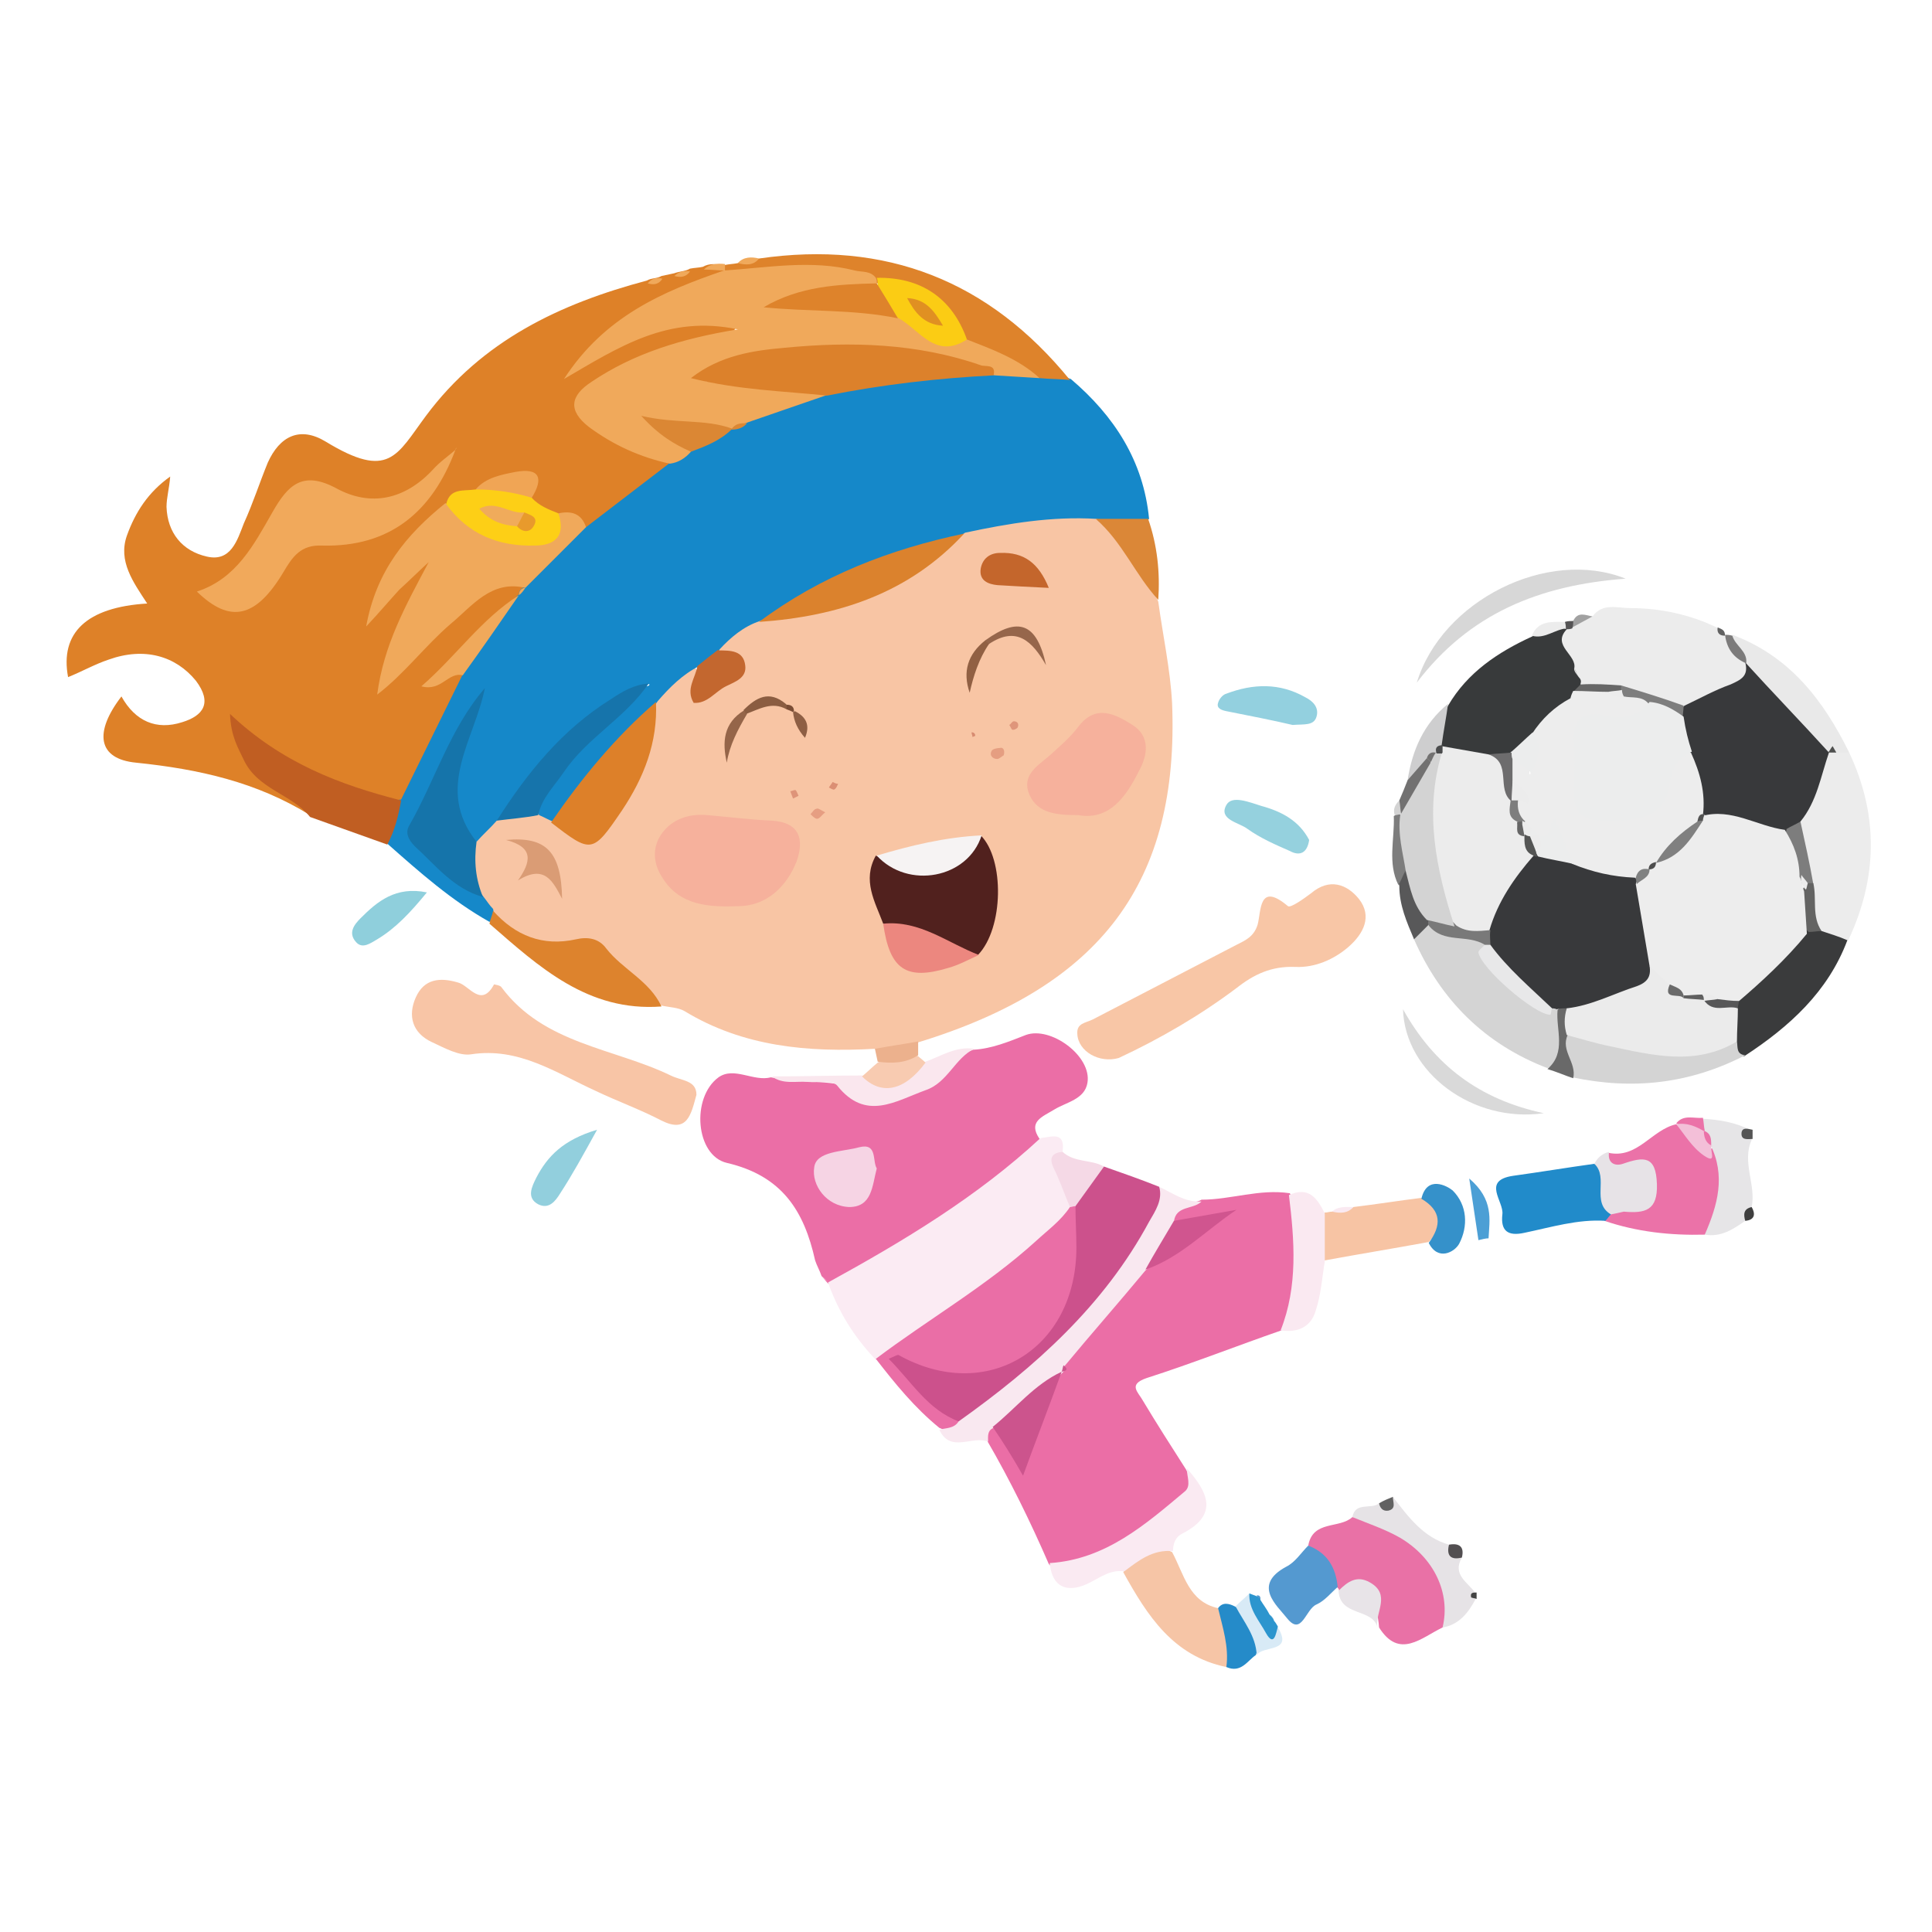 <?xml version="1.0" encoding="utf-8"?>
<!-- Generator: Adobe Illustrator 24.0.1, SVG Export Plug-In . SVG Version: 6.00 Build 0)  -->
<svg version="1.1" id="Слой_1" xmlns="http://www.w3.org/2000/svg" xmlns:xlink="http://www.w3.org/1999/xlink" x="0px" y="0px"
	 viewBox="0 0 210 210" style="enable-background:new 0 0 210 210;" xml:space="preserve">
<style type="text/css">
	.st0{fill:#F8C5A4;}
	.st1{fill:#1588C9;}
	.st2{fill:#DE8128;}
	.st3{fill:#EB6EA6;}
	.st4{fill:#FBEBF3;}
	.st5{fill:#EA6EA6;}
	.st6{fill:#F8C6A6;}
	.st7{fill:#F8C5A6;}
	.st8{fill:#CC518C;}
	.st9{fill:#ECECEC;}
	.st10{fill:#383A3B;}
	.st11{fill:#E971A6;}
	.st12{fill:#D4D4D4;}
	.st13{fill:#F9E8F0;}
	.st14{fill:#C05E22;}
	.st15{fill:#EB72A8;}
	.st16{fill:#DE832B;}
	.st17{fill:#3A3B3C;}
	.st18{fill:#F6C5A6;}
	.st19{fill:#218BCA;}
	.st20{fill:#DD832D;}
	.st21{fill:#F7C4A4;}
	.st22{fill:#FAEAF2;}
	.st23{fill:#FAE9F1;}
	.st24{fill:#D7D7D7;}
	.st25{fill:#E6E5E7;}
	.st26{fill:#E6E3E6;}
	.st27{fill:#E9E9E9;}
	.st28{fill:#5499D0;}
	.st29{fill:#93D0DF;}
	.st30{fill:#E7E3E7;}
	.st31{fill:#FAE7EE;}
	.st32{fill:#D9D9D9;}
	.st33{fill:#95D1DE;}
	.st34{fill:#DB8737;}
	.st35{fill:#92CFDD;}
	.st36{fill:#8FCFDC;}
	.st37{fill:#3591CA;}
	.st38{fill:#F5D9E6;}
	.st39{fill:#258BC9;}
	.st40{fill:#F8CBB1;}
	.st41{fill:#E8E4E8;}
	.st42{fill:#CECECF;}
	.st43{fill:#D8EAF6;}
	.st44{fill:#585859;}
	.st45{fill:#4C9FD5;}
	.st46{fill:#696969;}
	.st47{fill:#ECB18D;}
	.st48{fill:#2C95CE;}
	.st49{fill:#7D7D7D;}
	.st50{fill:#727171;}
	.st51{fill:#7C7B7B;}
	.st52{fill:#626262;}
	.st53{fill:#524F51;}
	.st54{fill:#A1A1A1;}
	.st55{fill:#F0A95B;}
	.st56{fill:#D3D3D3;}
	.st57{fill:#3F3F3F;}
	.st58{fill:#555555;}
	.st59{fill:#434343;}
	.st60{fill:#616161;}
	.st61{fill:#555455;}
	.st62{fill:#F6B19C;}
	.st63{fill:#51211E;}
	.st64{fill:#1574AA;}
	.st65{fill:#DD8029;}
	.st66{fill:#DB822D;}
	.st67{fill:#1674AB;}
	.st68{fill:#EC877F;}
	.st69{fill:#F6F3F3;}
	.st70{fill:#C3672F;}
	.st71{fill:#C4662C;}
	.st72{fill:#DA9C75;}
	.st73{fill:#96664B;}
	.st74{fill:#956549;}
	.st75{fill:#916043;}
	.st76{fill:#8B5D41;}
	.st77{fill:#E59E81;}
	.st78{fill:#E69E82;}
	.st79{fill:#8E5F44;}
	.st80{fill:#DE9479;}
	.st81{fill:#DF967B;}
	.st82{fill:#DB8F74;}
	.st83{fill:#D78C71;}
	.st84{fill:#7A4D35;}
	.st85{fill:#DC812B;}
	.st86{fill:#DB8734;}
	.st87{fill:#F1A95B;}
	.st88{fill:#FDCF16;}
	.st89{fill:#F0A555;}
	.st90{fill:#CC548D;}
	.st91{fill:#D0558F;}
	.st92{fill:#F6D4E4;}
	.st93{fill:#38393B;}
	.st94{fill:#7E7E7E;}
	.st95{fill:#676767;}
	.st96{fill:#EDEDED;}
	.st97{fill:#ECEDED;}
	.st98{fill:#6D6C6D;}
	.st99{fill:#646463;}
	.st100{fill:#4F504F;}
	.st101{fill:#E8E8E9;}
	.st102{fill:#797979;}
	.st103{fill:#F3BFD8;}
	.st104{fill:#FBCC14;}
	.st105{fill:#EBEBEB;}
	.st106{fill:#575758;}
	.st107{fill:#4B4C4D;}
	.st108{fill:#F0AB5B;}
	.st109{fill:#E89A2C;}
	.st110{fill:#808080;}
	.st111{fill:#808181;}
	.st112{fill:#4D4D4D;}
	.st113{fill:#535353;}
	.st114{fill:#545554;}
	.st115{fill:#656565;}
	.st116{fill:#E09022;}
	.st117{fill:#6A6A6A;}
	.st118{fill:#5F5F5F;}
</style>
<path class="st0" d="M95.1,114c-7.2,0.4-14.3-0.2-20.7-4.1c-0.7-0.4-1.6-0.4-2.5-0.6c-0.8-0.6-1.8-0.8-2.5-1.6
	c-2.8-3.3-6-5.3-10.6-4.8c-2.5,0.2-4.1-2.1-5.9-3.6c-0.5-0.6-0.8-1.3-1.2-1.9c-0.9-1.8-1.2-3.7-0.6-5.6c0.5-1.4,1.4-2.3,2.7-3
	c1.4-0.7,2.8-1.2,4.4-0.8c0.7,0.2,1.4,0.5,2,0.8c3.9,2.6,4.2,2.4,6.8-1.5c2.2-3.3,3.1-7,3.6-10.8c1.1-2,2.1-4,4.9-3.9
	c0.9,0.5,0.3,3,2.6,1.6c2.3-1.5,0.8-2.5-0.1-3.7c0.7-2.3,2.7-2.9,4.6-3.6c8.6-0.7,16.1-4.1,22.6-9.7c4.3-1.3,8.7-2.2,13.3-1.5
	c4.1,2,5.8,5.8,7.4,9.7c0.5,3.7,1.3,7.3,1.5,11c0.8,19.5-7.7,30.8-27.6,36.9C98.4,114.4,96.9,115.2,95.1,114z"/>
<path class="st1" d="M54,89.2c-0.7,0.8-1.5,1.5-2.2,2.3c-3.3-2.6-3.8-5.6-1.9-10.7c0.5-1.4,1.2-2.7,1.6-3.7
	c-1.8,3.1-2.9,6.9-4.9,10.3c-1.3,2.2-1,3.9,0.9,5.6c1.7,1.5,3.6,2.7,5,4.4c0.4,0.5,0.7,1,1.1,1.4c0.1,0.5,0.2,1.1-0.4,1.4
	c-4.1-2.3-7.6-5.4-11.1-8.5c-0.4-1.7,0.3-3.2,0.8-4.8c1.8-4.7,4.1-9.2,6.6-13.6c1.7-3,3.8-5.7,5.9-8.4c0.2-0.3,0.4-0.6,0.6-0.8
	c0.2-0.3,0.4-0.5,0.7-0.8c0.1-0.1,0.2-0.2,0.3-0.4c2.2-2.1,4.3-4.3,6.5-6.4c3.1-2.1,5.5-5,8.9-6.6c0.9-0.4,1.7-1,2.5-1.5
	c1.3-0.7,2.6-1.3,3.9-2c0.3-0.2,0.6-0.3,0.9-0.5c0.6-0.3,1.2-0.6,1.9-0.9c2.8-1.2,5.8-2.2,8.8-2.9c5.6-1.6,11.4-1.9,17.2-2.2
	c2,0.1,4.1,0.3,6.1,0.5c1,0.1,1.8,0.5,2.7,0.8c4.7,4,7.9,8.9,8.5,15.2c-1.9,1.5-3.8,0.8-5.7,0c-4.9-0.3-9.6,0.5-14.3,1.5
	c-1.5,1.1-3.2,1.8-5,2.2c-6.2,1.5-11.4,5.2-17.3,7.4c-1.8,0.6-3.2,1.8-4.4,3.1c0,0.1-0.1,0.3-0.1,0.4c-0.1,0.3-0.3,0.5-0.5,0.7
	c-0.5,0.4-0.9,0.7-1.6,0.7c-1.8,0.9-3.2,2.3-4.5,3.8c-3.3,4.8-7,9.3-11.4,13.1c-0.5-0.2-1-0.5-1.5-0.7c-1-1.9,0.5-3,1.3-4.2
	c2.7-3.8,6.2-6.9,10-9.6c0.1-0.3,0.6-0.1,0.7-0.4c0,0-0.1-0.1-0.2,0c-0.1,0.2-0.3,0.4-0.5,0.5c-5.3,3.4-10,7.2-13.5,12.5
	C55.7,88.2,54.9,88.7,54,89.2z"/>
<path class="st2" d="M72.7,50.4c-3,2.3-6,4.6-9,6.9c-1.1-0.3-2.2-0.8-3.4-0.9c-1.2-0.3-2.4-0.7-2.9-2c0-1.4-0.3-2.4-2.1-1.9
	c-1.1,0.3-2.2,0.8-3.3,1.3c-1.1,0.4-2.2,0.6-3,1.6c-3.2,3-6.2,6.2-7.6,9.9c0.9-1.2,2.2-2.7,3.8-3.9c0.6-0.4,1.3-1,2-0.4
	c0.6,0.6,0.3,1.4-0.1,2c-2.1,3.1-3.7,6.5-5.5,10.6c4.3-4,7.4-8,12.1-10.2c1.9-0.9,1.9-1,3.4,0.4l0,0c-0.4,0.1-0.7,0.4-0.7,0.8l0,0
	c-2.8,2.6-4.9,5.8-7.9,8.3c0.8-0.1,1.5-0.9,1.8,0.4c-2.2,4.5-4.5,9.1-6.7,13.6c-4.6,0.7-8.3-1.8-12.3-3.6c-1.7-0.8-3-2.1-4.8-3.1
	c0.9,2.7,2.8,4.2,4.9,5.6c1,0.7,2.8,0.9,2.3,2.8c-5.8-3.6-12.1-5-18.9-5.7c-4.2-0.4-4.6-3.3-1.6-7.2c1.5,2.7,3.8,3.7,6.6,2.8
	c2.3-0.7,3.3-2.1,1.5-4.5c-2.2-2.7-5.6-3.7-9.5-2.3c-1.5,0.5-2.9,1.3-4.4,1.9c-0.9-4.8,2-7.6,8.6-8c-1.5-2.3-3.2-4.6-2.2-7.4
	c0.9-2.5,2.3-4.7,4.7-6.4c-0.1,1.3-0.4,2.3-0.4,3.3c0.1,2.8,1.7,4.8,4.4,5.4c2.6,0.6,3.3-1.8,4-3.6c1-2.2,1.7-4.4,2.6-6.6
	c1.3-2.9,3.5-4,6.3-2.3c6.9,4.2,7.7,1.5,10.9-2.8c6.1-8.2,14.6-12.2,24-14.7c0.5-0.3,1.1-0.2,1.6-0.5c0.5-0.1,0.9-0.2,1.4-0.3
	c0.5-0.2,1.2-0.2,1.7-0.5c0.5-0.1,1-0.1,1.4-0.2c0.7-0.4,1.4-0.3,2.1-0.2c0.2,0.2,0.3,0.4,0.3,0.6c0,0.2,0,0.4-0.1,0.4
	c-5.3,2.4-10.9,4.3-14.4,8.3c4.5-2.5,9.6-5.4,16-3.2c-0.6,2-2.2,1.8-3.4,2.1c-3.9,0.9-7.7,2.1-11.1,4.4c-2.7,1.9-2.7,3,0,5
	C68.1,48.2,71,48.2,72.7,50.4z"/>
<path class="st3" d="M139.3,144.6c-4.9,1.7-9.7,3.6-14.7,5.2c-2,0.7-0.9,1.5-0.4,2.4c1.5,2.5,3.1,5,4.7,7.5c0.8,1.4,0.8,2.9-0.4,4
	c-3.3,3-7.2,5.3-11.4,6.9c-1.1,0.4-2.2,0.4-3.1-0.6c-2-4.6-4.2-9.1-6.7-13.4c-0.7-0.7-0.4-1.3,0.4-1.7c1.9,0.2,2.3,2,3.4,3.3
	c1.3-3,2.1-5.9,3.5-8.5c0.2-0.3,0.4-0.5,0.6-0.8c0.7-0.3-0.1-0.7,0-1.1c2.5-3.9,6-6.9,8.9-10.4c2.9-1.5,5.3-3.8,8.2-5
	c-1.5,0-3.2,1.6-5,0.1c0-2.4,2.2-1.4,3.3-2.1c3.2,0,6.3-1.2,9.6-0.7C142.8,134.8,142.4,141.1,139.3,144.6z"/>
<path class="st3" d="M89.3,138.7c-0.2-0.6-0.5-1.1-0.7-1.7c-1.2-5.4-3.6-9.2-9.6-10.6c-3.4-0.8-3.9-7.1-0.9-9.3
	c1.7-1.2,3.8,0.5,5.7,0c3.4,0.8,6.9,0,10.4,1.7c2.8,1.3,5.7-0.8,8.1-2.7c1.1-0.9,2.2-1.6,3.5-2c2-0.1,3.9-0.9,5.7-1.6
	c2.7-1,7.2,2.3,6.7,5.2c-0.3,1.8-2.3,2.1-3.6,2.9c-1.3,0.8-2.9,1.3-1.6,3.2c-0.1,1.4-1.1,2.2-2,3c-5.9,4.8-12.3,8.9-18.9,12.5
	c-0.7,0.4-1.4,0.5-2.1,0.2l0,0C89.7,139.2,89.5,138.9,89.3,138.7z"/>
<path class="st4" d="M90,139.4c8.2-4.5,16.2-9.3,23.1-15.7c1.2-0.1,2.7-0.8,2.4,1.5c-0.7,2.3,1.9,3.9,1.3,6.2
	c-1.8,3.9-5.7,5.7-8.8,8.3c-3.9,3.2-7.9,6.3-12.8,8.1C92.8,145.3,91.1,142.5,90,139.4z"/>
<path class="st5" d="M95.2,147.7c5.7-4.3,12-7.9,17.4-12.8c1.3-1.2,2.7-2.2,3.7-3.7c0.3-0.2,0.7-0.2,1,0c2,6.7,0,12.5-6.2,17.3
	c-3.5,2.7-7.5,3-11.5,0.7c1.3,2.2,3.8,3.2,4.9,5.4c-0.5,1.3-1.5,1-2.4,0.6C99.4,153,97.3,150.4,95.2,147.7z"/>
<path class="st6" d="M117.1,112.4c-0.1-1.2,0.9-1.2,1.7-1.6c5.2-2.7,10.4-5.4,15.6-8.1c1-0.5,1.9-0.9,2.3-2.2c0.4-1.5,0.1-4.7,3.3-2
	c0.3,0.2,1.7-0.8,2.5-1.4c2-1.7,3.9-1,5.2,0.6c1.5,1.9,0.5,3.8-1.1,5.2c-1.6,1.4-3.7,2.3-5.8,2.2c-2.6-0.1-4.5,0.8-6.4,2.3
	c-4,3-8.3,5.5-12.8,7.6C119.5,115.6,117.2,114.3,117.1,112.4z"/>
<path class="st7" d="M75.7,119c-0.6,2.2-1,4.2-3.8,2.8c-2.3-1.2-4.8-2.1-7.1-3.2c-4.4-2-8.4-4.8-13.6-4c-1.3,0.2-2.9-0.7-4.2-1.3
	c-2.2-1-2.7-2.9-1.8-4.9c0.9-2,2.6-2.2,4.6-1.6c1.2,0.3,2.5,2.8,3.9,0.2c0,0,0.7,0.1,0.8,0.3c4.6,6.2,12.2,6.6,18.4,9.6
	C74.1,117.5,75.7,117.4,75.7,119z"/>
<path class="st8" d="M104.2,154.5c-3.4-1.3-5.1-4.3-7.6-6.8c0.7-0.3,1-0.5,1.1-0.4c9.5,5.3,19.3-0.6,19.3-11.7c0-1.5-0.1-3-0.1-4.5
	c0.2-2,1.1-3.6,3.1-4.3c2,0.7,4,1.4,6,2.2c0.7,1,0.8,2.1,0.3,3.2c-4.8,9.3-12,16.4-20.6,22.2C105.2,154.7,104.7,154.7,104.2,154.5z"
	/>
<path class="st9" d="M173.1,67c1.1-1.5,2.7-0.9,4.1-0.9c3.3,0,6.5,0.7,9.4,2.1c0.3,0.3,0.5,0.6,0.8,0.9l-0.1-0.1
	c0.8,0.9,1.9,1.6,2.5,2.7c0.2,0.3,0.2,0.7,0.2,1.1c-1.4,3.2-4.7,3.2-7.3,4.4c-2.4-0.2-4.5-1.5-6.9-1.8c-1.3-0.2-2.5-0.1-3.8-0.5
	c-0.3-0.1-0.6-0.4-0.9-0.6c-0.3-0.4-0.6-0.9-0.9-1.3c-0.5-1.4-1.8-2.7-0.9-4.4c0.1-0.1,0.2-0.2,0.4-0.3c0.3-0.2,0.6-0.3,0.9-0.3
	C171.6,67.4,172.3,67.2,173.1,67z"/>
<path class="st10" d="M171.6,73.6c0.2,0.2,0.3,0.4,0.2,0.7c0,0.5-0.2,0.9-0.4,1.3c-0.1,0.1-0.2,0.3-0.3,0.4
	c-0.2,0.2-0.5,0.5-0.7,0.7c-1.3,1-2.5,2.2-3.6,3.5c-0.8,1-1.5,2.1-2.9,2.4c-0.8,0.2-1.5,0.2-2.3,0.3c-1.9,0-3.7-0.1-5.1-1.6
	c-1.2-1.8,0.1-3.2,0.9-4.6c2.1-3.6,5.4-5.8,9.1-7.5c1.2-0.6,2.3-1.4,3.8-0.8c-1.7,1.8,1.2,2.8,0.8,4.3
	C171.1,73,171.4,73.3,171.6,73.6z"/>
<path class="st9" d="M201,81.8c3.2,6.8,3.1,13.6-0.1,20.4c-1.3,0.7-2.4,0-3.4-0.7c-1.4-1.4-1.2-3.3-1.3-5.1
	c-0.2-2.3-1.3-4.4-1.2-6.7c0.8-2.6,1.8-5.2,3-7.7c0.1-0.1,0.3-0.3,0.4-0.4c0.3-0.2,0.7-0.3,1-0.4C200,81.2,200.5,81.4,201,81.8z"/>
<path class="st11" d="M142.2,168c0.5-2.8,3.4-1.8,4.8-3.1c5.3,0,10.1,3.9,11,8.8c0.3,1.4,0,2.5-1.2,3.2c-2.3,1.1-4.7,3.5-6.9,0
	c-0.2-2.6-1.1-4.5-4.3-3.9l-0.1-0.3C144.1,171.3,143.4,169.5,142.2,168z"/>
<path class="st12" d="M168.2,116.1c-6.8-2.6-11.6-7.4-14.5-14c0.5-0.7,0.3-1.9,1.6-1.9c2,0.6,4.3,0.5,6,2c1.5,3.6,3.7,6.5,7.9,7.1
	c0.3,0.2,0.6,0.5,0.8,0.8C170.4,112.4,171.4,114.9,168.2,116.1z"/>
<path class="st13" d="M104.2,154.5c8.3-5.9,15.8-12.6,20.7-21.7c0.7-1.2,1.5-2.4,1.1-3.8c1.5,0.7,2.8,1.7,4.6,1.6
	c-0.9,0.9-2.8,0.4-3,2.2c0.4,2.6-1.6,3.8-3.1,5.3c-2.9,3.5-5.9,6.9-8.8,10.4c0.1,0.3,0,0.5-0.2,0.7l0,0c-2.3,2.2-4,5.2-7.5,6
	c-0.7,0.3-0.6,0.9-0.6,1.5c-1.7-0.7-4.1,1.3-5.3-1.3C102.8,155.2,103.7,155.3,104.2,154.5z"/>
<path class="st14" d="M33.7,88.8c-2-2.5-5.7-3-7.2-6.2c-0.6-1.3-1.4-2.5-1.5-5c5.6,5.3,11.9,7.7,18.6,9.4c-0.3,1.7-0.7,3.3-1.5,4.8
	C39.3,90.8,36.5,89.8,33.7,88.8z"/>
<path class="st15" d="M185.3,134.2c-3.7,0.1-7.4-0.3-10.9-1.5c0-0.4,0.1-0.7,0.3-1c0.5-0.4,1.1-0.5,1.7-0.6c1.3-0.2,2.5-0.4,2.5-2.1
	c-0.1-1.6-1.3-1.5-2.4-1.6c-1.2-0.1-2.6-0.3-1.7-2.1c3.2,0.7,4.7-2.5,7.4-3.1c0.2,0,0.3,0.1,0.5,0.1c0.8,0.3,1.6,0.9,1.9,1.6
	c0.5,1.4,1.5,0.8,2.4,0.9C188.1,128.2,188.6,131.5,185.3,134.2z"/>
<path class="st16" d="M116.3,41.3c-1.1-0.1-2.2-0.1-3.3-0.2c-2.9-1.3-6-2-8.5-4.1c-2-4.2-5.6-5.9-10-6.3c-4.1-0.5-8.2-1.4-12.4-0.4
	c-1.2,0.3-2.5,0.1-3.4-0.8l0,0c-0.3-0.2-0.3-0.3-0.2-0.5c0.1-0.1,0.2-0.2,0.3-0.2c0.5-0.1,0.9-0.1,1.4-0.2c0.7-0.5,1.6-0.1,2.3-0.5
	C96.3,26.1,107.5,30.5,116.3,41.3z"/>
<path class="st17" d="M198,101.2c0.9,0.3,1.9,0.6,2.8,1c-2.1,5.6-6.3,9.4-11.2,12.6c-1.1,0.2-1.3-0.6-1.5-1.4
	c-0.2-1.2-0.2-2.3,0-3.5c0.1-0.4,0.2-0.7,0.3-1.1c2.3-3,4.9-5.7,8-7.9C197.1,100.8,197.6,100.9,198,101.2z"/>
<path class="st18" d="M133.3,181.2c-5.8-1.2-8.6-5.6-11.2-10.3c1-2.6,2.7-3.4,5.3-2.2c1.3,2.4,1.8,5.4,5,6.1
	C134.4,176.7,135.1,178.8,133.3,181.2z"/>
<path class="st19" d="M175.1,132c-0.2,0.2-0.4,0.5-0.6,0.7c-3-0.2-5.9,0.7-8.8,1.3c-1.8,0.4-2.6-0.2-2.4-2c0.2-1.4-2.3-3.7,1.2-4.2
	c2.9-0.4,5.9-0.9,8.8-1.3C175.8,127.7,175,130,175.1,132z"/>
<path class="st20" d="M53.2,100.4c0.1-0.5,0.3-0.9,0.4-1.4c2.4,2.7,5.4,3.9,9,3.1c1.3-0.3,2.5-0.1,3.3,1c1.8,2.3,4.7,3.5,6,6.3
	C63.9,110,58.6,105.1,53.2,100.4z"/>
<path class="st21" d="M147.1,131.2c2.5-0.3,5-0.7,7.4-1c3,1,3.2,2.3,0.8,4.8c-3.8,0.7-7.5,1.3-11.3,2c-1.4-1.7-1.4-3.4,0-5.2
	c0.3,0,0.5-0.1,0.8-0.1C145.5,131.4,146.4,131.8,147.1,131.2z"/>
<path class="st22" d="M127.5,168.6c-2.2-0.2-3.7,1-5.3,2.2c-1.5-0.2-2.5,0.6-3.7,1.2c-2.1,1.1-4.1,0.9-4.4-2.1
	c6.1-0.4,10.4-4.2,14.7-7.8c0.7-0.6,0.2-1.6,0.2-2.5c2.2,2.5,3.6,5-0.5,7.1C127.7,167.1,127.5,167.9,127.5,168.6z"/>
<path class="st12" d="M188.8,113.2c0.1,0.6-0.1,1.4,0.9,1.5c-6,3.1-12.2,3.8-18.8,2.4c-1-1.6-1.9-3.3-0.3-5.1
	c0.6-0.2,1.2-0.3,1.8-0.1C177.8,113.9,183.3,114,188.8,113.2z"/>
<path class="st23" d="M144,131.9c0,1.7,0,3.4,0,5.2c-0.3,1.8-0.4,3.6-1,5.4c-0.5,1.7-1.9,2.4-3.8,2.1c1.9-4.8,1.5-9.8,0.9-14.7
	C142.3,128.9,143.2,130.3,144,131.9z"/>
<path class="st24" d="M176.7,62.9c-9.4,0.7-17,3.8-22.7,11.3C156.7,65.3,168.2,59.5,176.7,62.9z"/>
<path class="st25" d="M185.3,134.2c1.4-3.2,2.3-6.4,0.6-9.8c0,0-0.3-0.2-0.3-0.2c-0.2-0.3-0.4-0.6-0.6-0.9c-0.1-0.2-0.2-0.5-0.3-0.7
	c0-0.4,0.1-0.8,0.3-1c1.9,0.1,3.7,0.4,5.4,1.3c-0.2,0.4-0.6,0.4-0.9,0.5c0.4,0,0.7,0.1,0.9,0.5c-1.1,2.4,0.5,4.9,0,7.3
	c-0.5,0.4-0.3,1.1-0.7,1.5C188.4,133.6,187.1,134.5,185.3,134.2z"/>
<path class="st26" d="M156.8,176.9c0.9-3.7-0.9-7.6-4.7-9.8c-1.6-0.9-3.4-1.5-5.1-2.2c0.3-1.7,2.1-0.8,2.9-1.5
	c0.6,0,1.1-0.2,1.5-0.7c1.7,2.2,3.3,4.4,6.1,5.2c0.4,0.5,0.9,1,1.4,1.4c-1.1,1.9,0.7,2.7,1.5,3.9c-0.2,0.1-0.3,0.3-0.2,0.4
	c0.1,0.1,0.1,0.2,0.2,0.2C159.6,175.3,158.6,176.6,156.8,176.9z"/>
<path class="st27" d="M201,81.8c-0.5,0-0.9,0-1.4,0c-0.3-0.4-0.6-0.4-0.9,0l0.1-0.1c-4.1-2.2-7.1-5.5-9.1-9.8l0.1,0.1
	c-0.3-1.1-2-1.5-1.5-3C194.5,71.3,198.2,76.1,201,81.8z"/>
<path class="st28" d="M142.2,168c2.1,0.8,3,2.4,3.2,4.5c-0.7,0.6-1.4,1.5-2.3,1.9c-1.2,0.5-1.6,3.5-3.2,1.5
	c-1.1-1.4-3.8-3.6-0.1-5.6C140.8,169.8,141.4,168.8,142.2,168z"/>
<path class="st29" d="M140.5,78.8c-2.1-0.5-4.7-1-7.2-1.5c-0.5-0.1-1.1-0.3-0.9-0.9c0.1-0.4,0.5-0.9,0.9-1c2.9-1.1,5.8-1.2,8.6,0.4
	c0.8,0.4,1.5,1.1,1.2,2.1C142.8,78.9,141.8,78.7,140.5,78.8z"/>
<path class="st30" d="M175.1,132c-2.2-1.3-0.2-4-1.8-5.5c0.3-0.6,0.8-1.1,1.6-1.3c-0.2,1.2,0.6,1.6,1.5,1.3c2.3-0.8,3.6-0.9,3.7,2.2
	c0.1,2.9-1.3,3.2-3.6,3C176.1,131.8,175.6,131.9,175.1,132z"/>
<path class="st31" d="M105.9,114c-2.1,1-2.9,3.7-5.3,4.5c-3.3,1.2-6.5,3.4-9.6-0.5c-0.5-0.6-2.1-0.3-3.2-0.4
	c-1.3-0.1-2.7,0.3-3.9-0.6c3.3,0,6.5-0.1,9.8-0.1c2.6,1,4.7-0.5,6.9-1.5C102.3,114.8,103.9,113.7,105.9,114z"/>
<path class="st32" d="M152.5,109.7c3.4,6.1,8.3,9.8,15.3,11.3C160.1,122.1,152.7,116.6,152.5,109.7z"/>
<path class="st33" d="M142.3,91.3c-0.2,1.4-1,1.8-2.1,1.2c-1.6-0.7-3.2-1.4-4.6-2.4c-0.9-0.7-3.2-1-2.3-2.6c0.6-1.1,2.5-0.3,3.8,0.1
	C139.3,88.2,141.2,89.2,142.3,91.3z"/>
<path class="st34" d="M119.1,56.4c1.9,0,3.8,0,5.7,0c1,2.9,1.3,5.8,1.1,8.8C123.4,62.5,122,58.9,119.1,56.4z"/>
<path class="st35" d="M64.9,122.8c-1.6,2.9-2.7,4.9-4,6.9c-0.5,0.8-1.2,1.8-2.4,1.2c-1.3-0.7-0.7-1.9-0.2-2.9
	C59.5,125.7,61.2,123.9,64.9,122.8z"/>
<path class="st36" d="M46.4,97c-1.8,2.2-3.4,3.9-5.4,5.1c-0.7,0.4-1.6,1.1-2.3,0.3c-0.9-1-0.2-1.9,0.5-2.6C41,98,43,96.3,46.4,97z"
	/>
<path class="st37" d="M155.3,135.1c1.4-1.9,1.4-3.5-0.8-4.8c0.6-2.6,2.8-1.4,3.4-0.9c1.6,1.6,1.7,3.9,0.7,5.8
	C158.1,136.1,156.3,137.1,155.3,135.1z"/>
<path class="st38" d="M120,126.8c-1,1.4-2.1,2.9-3.1,4.3c-0.2,0-0.4,0.1-0.6,0.1c-0.6-1.4-1.1-2.9-1.8-4.3c-0.5-1.1-0.1-1.6,1-1.7
	C116.8,126.4,118.6,126,120,126.8z"/>
<path class="st39" d="M133.3,181.2c0.3-2.2-0.4-4.3-0.9-6.4c0.5-0.7,1.2-0.5,1.8-0.2c2.2,1.1,3.3,2.8,2.3,5.3
	C135.6,180.5,134.9,181.9,133.3,181.2z"/>
<path class="st40" d="M100.6,115.5c-2.3,3.1-4.8,3.6-6.9,1.5c0.6-0.5,1.1-1,1.7-1.5c1.4-0.8,2.8-1.3,4.4-0.7
	C100,115,100.3,115.2,100.6,115.5z"/>
<path class="st41" d="M145.5,172.9c1-1,2-1.7,3.4-0.9c2.3,1.3,0.6,3.2,0.8,4.8C149.1,174.8,145.6,175.7,145.5,172.9z"/>
<path class="st42" d="M157.4,76.5c-0.2,1.5-0.5,3-0.7,4.5c0,0.1-0.1,0.3-0.1,0.4c-0.1,0.3-0.3,0.5-0.5,0.8c-0.3,0.4-0.6,0.7-0.9,1.1
	c-0.7,0.6-1,1.8-2.2,1.5C153.5,81.6,154.7,78.7,157.4,76.5z"/>
<path class="st43" d="M136.6,179.9c-0.1-2.1-1.4-3.6-2.3-5.3c0.5-0.5,1-0.9,1.5-1.4c1.3,1,1.1,3.3,3.1,3.7
	C140.6,179.7,137.3,178.8,136.6,179.9z"/>
<path class="st44" d="M155.2,100.6c-0.5,0.5-1,1-1.5,1.5c-0.8-1.9-1.6-3.7-1.6-5.8c-0.2-0.7-0.4-1.5,0.6-1.9c1.9,1.2,2,3.4,2.9,5.2
	C155.6,99.9,155.5,100.3,155.2,100.6z"/>
<path class="st45" d="M160.7,134.8c-0.3-2-0.6-4-1-6.7c2.7,2.3,2.2,4.5,2.1,6.5C161.5,134.6,161.1,134.7,160.7,134.8z"/>
<path class="st46" d="M170.4,112.5c-0.8,1.7,1,3,0.6,4.7c-0.9-0.3-1.8-0.7-2.8-1c2.1-1.8,0.9-4.3,1.1-6.4c0.3-0.4,0.7-0.4,1.1-0.2
	C171.1,110.5,171.1,111.5,170.4,112.5z"/>
<path class="st47" d="M99.8,114.7c-1.4,0.9-2.9,0.9-4.4,0.7c-0.1-0.5-0.2-0.9-0.3-1.4c1.6-0.3,3.1-0.5,4.7-0.8
	C99.8,113.7,99.8,114.2,99.8,114.7z"/>
<path class="st48" d="M138.9,176.8c-0.2,0.7-0.4,2.3-1.3,0.7c-0.7-1.3-1.9-2.6-1.8-4.3c0.3,0.1,0.5,0.2,0.8,0.3
	c0.3,0,0.4,0.1,0.4,0.4c0.3,0.5,0.7,1,1,1.6c0.2,0.2,0.4,0.4,0.5,0.7C138.6,176.3,138.8,176.6,138.9,176.8z"/>
<path class="st49" d="M152.8,94.6c-0.3,0.5-0.5,1.1-0.8,1.6c-1.2-2.4-0.4-5-0.5-7.5c0.2-0.1,0.3-0.2,0.5-0.3
	c0.3,0.2,0.6,0.5,0.8,0.8C153,91,154.2,92.8,152.8,94.6z"/>
<path class="st50" d="M153,84.8c0.7-0.8,1.4-1.6,2.1-2.4c0.1,0.1,0.3,0.3,0.4,0.4c-0.1,2.5-0.4,4.8-3.3,5.7l0.1,0
	c-0.5-0.5-0.4-1-0.2-1.5C152.4,86.3,152.7,85.6,153,84.8z"/>
<path class="st9" d="M170.3,68.3c-1.3,0.1-2.4,1.2-3.8,0.8c0.7-1.7,2.2-1.5,3.7-1.5C170.6,67.8,170.6,68.1,170.3,68.3L170.3,68.3z"
	/>
<path class="st51" d="M188.3,69.1c0.3,1.1,1.7,1.7,1.5,3c-1.4-0.6-2.1-1.6-2.3-3.1C187.7,69,188,69,188.3,69.1z"/>
<path class="st15" d="M185.1,121.5c0.1,0.5,0.1,1,0.2,1.4c-1.2,0.6-2.1-0.3-3.1-0.8c0,0,0,0,0,0C183,121.1,184.1,121.6,185.1,121.5z
	"/>
<path class="st52" d="M151.4,162.7c0,0.6,0.4,1.3-0.5,1.5c-0.6,0.1-0.9-0.3-1-0.8C150.4,163.1,150.9,162.9,151.4,162.7z"/>
<path class="st53" d="M158.9,169.3c-1.2,0.3-1.7-0.2-1.4-1.4C158.6,167.7,159.2,168.1,158.9,169.3z"/>
<path class="st54" d="M173.1,67c-0.7,0.4-1.5,0.8-2.2,1.2c-0.2-0.2-0.2-0.4-0.1-0.5c0.1-0.2,0.1-0.2,0.2-0.2
	C171.5,66.4,172.4,66.9,173.1,67z"/>
<path class="st55" d="M78.8,28.7c0,0.2,0,0.4,0,0.7c-0.8,0-1.5-0.1-2.3-0.1C77.1,28.7,77.9,28.6,78.8,28.7z"/>
<path class="st23" d="M147.1,131.2c-0.6,0.7-1.4,0.7-2.3,0.5C145.4,131.1,146.3,131.2,147.1,131.2z"/>
<path class="st55" d="M82.5,28.1c-0.6,0.8-1.5,0.7-2.3,0.5C80.8,27.9,81.7,27.9,82.5,28.1z"/>
<path class="st56" d="M152.1,87c0.1,0.5,0.1,1,0.2,1.5c-0.2,0-0.4,0.1-0.7,0.1C151.4,88,151.6,87.5,152.1,87z"/>
<path class="st57" d="M189.7,132.7c-0.2-0.7-0.2-1.3,0.7-1.5C190.8,131.9,190.8,132.6,189.7,132.7z"/>
<path class="st55" d="M75,29.5c-0.4,0.6-1,0.7-1.7,0.5C73.8,29.5,74.4,29.4,75,29.5z"/>
<path class="st55" d="M72,30.3c-0.4,0.6-0.9,0.7-1.6,0.5C70.8,30.3,71.4,30.1,72,30.3z"/>
<path class="st58" d="M190.5,123.8c-0.5,0-1.3,0.2-1.2-0.7c0.1-0.6,0.7-0.4,1.2-0.3C190.5,123.2,190.5,123.5,190.5,123.8z"/>
<path class="st28" d="M137,173.8c-0.2-0.1-0.3-0.2-0.4-0.4C136.9,173.4,137,173.5,137,173.8z"/>
<path class="st59" d="M160.5,173.8c-0.2-0.1-0.6-0.1-0.6-0.2c-0.1-0.5,0.2-0.5,0.6-0.5C160.5,173.4,160.5,173.6,160.5,173.8z"/>
<path class="st60" d="M187.5,69.1c-0.6,0-0.9-0.3-0.8-0.9C187.2,68.4,187.5,68.5,187.5,69.1z"/>
<path class="st61" d="M171,67.5c0,0.3,0,0.5-0.1,0.8c-0.2,0.1-0.5,0.1-0.7,0.1c0-0.3,0-0.5-0.1-0.8C170.4,67.5,170.7,67.5,171,67.5z
	"/>
<path class="st28" d="M138.5,176.1c-0.2-0.2-0.3-0.5-0.5-0.7C138.2,175.6,138.3,175.8,138.5,176.1z"/>
<path class="st4" d="M89.3,138.7c0.3,0.2,0.5,0.5,0.8,0.7C89.8,139.2,89.5,138.9,89.3,138.7z"/>
<path class="st62" d="M76.9,88.6c2.3,0.2,4.7,0.5,7,0.6c3.1,0.2,3.5,2.1,2.7,4.4c-1.1,2.8-3.3,4.9-6.4,4.9c-3,0.1-6.3,0-8.2-3.1
	c-1-1.5-1.1-3.2-0.2-4.6C72.9,89.1,74.8,88.4,76.9,88.6z"/>
<path class="st63" d="M96,100.4c-0.9-2.4-2.3-4.7-0.8-7.4c4.3,2,8.2,1.5,11.4-2.2c2.6,2.6,2.5,10.1-0.3,13
	C102.7,103.5,99.3,102,96,100.4z"/>
<path class="st62" d="M117.2,88.6c-2.4,0-4.4-0.2-5.3-2.2c-0.9-2.1,0.8-3.1,2.1-4.2c1.1-1,2.3-2,3.2-3.2c1.9-2.5,4-1.4,5.9-0.2
	c1.9,1.2,1.7,3.2,0.7,5C122.4,86.6,120.6,89.2,117.2,88.6z"/>
<path class="st64" d="M52.5,97.5c-3.2-0.9-5.1-3.4-7.4-5.5c-0.7-0.7-1.1-1.5-0.6-2.3c2.8-4.9,4.4-10.5,8.2-14.9
	c-1.1,5.6-5.5,10.9-0.9,16.7C51.5,93.6,51.7,95.6,52.5,97.5z"/>
<path class="st65" d="M59.9,89.4c3.3-4.8,7-9.3,11.4-13.1c0.2,4.4-1.3,8.2-3.7,11.8C64.4,92.8,64.3,92.8,59.9,89.4z"/>
<path class="st66" d="M82.5,67.6c6.7-5,14.2-7.9,22.3-9.6C98.8,64.5,91.1,67,82.5,67.6z"/>
<path class="st67" d="M54,89.2c3.3-5.2,7.1-9.9,12.4-13.2c1.2-0.8,2.5-1.6,4.1-1.7l0,0c-2.5,3.7-6.7,5.9-9.2,9.6
	c-1,1.5-2.4,2.8-2.8,4.7C57,88.9,55.5,89,54,89.2z"/>
<path class="st68" d="M96,100.4c4-0.4,7,2.1,10.4,3.4c-1.1,0.5-2.2,1.1-3.3,1.4C98.5,106.6,96.7,105.4,96,100.4z"/>
<path class="st69" d="M106.7,90.8c-1.5,4.7-8,5.9-11.4,2.2C99,91.9,102.7,91,106.7,90.8z"/>
<path class="st70" d="M75.8,72.4c0.5-0.4,1-0.8,1.5-1.2c0.3-0.2,0.5-0.4,0.8-0.6c0,0,0,0.1,0,0.1c1.3,0,2.7,0,2.9,1.6
	c0.2,1.4-1.1,1.8-2.1,2.3c-1.2,0.6-2,1.9-3.5,1.8C74.5,74.9,75.6,73.7,75.8,72.4z"/>
<path class="st71" d="M114,63.9c-2.2-0.1-3.9-0.2-5.6-0.3c-1-0.1-2-0.5-1.8-1.8c0.2-1.1,1-1.7,2.1-1.7C111.3,60,112.9,61.2,114,63.9
	z"/>
<path class="st72" d="M61.1,97.7c-1-1.9-1.9-3.8-4.8-2c1.4-2,1.8-3.6-1.3-4.4C59.4,90.9,61,92.6,61.1,97.7z"/>
<path class="st73" d="M107.1,69.6c3.6-2.6,5.6-1.9,6.6,2.7c-1.5-2.6-3.2-4.3-6.2-2.3C107.1,70.2,107,70,107.1,69.6z"/>
<path class="st74" d="M81.2,77.6c-1,1.7-1.9,3.4-2.2,5.3c-0.5-2.2-0.4-4.3,1.9-5.7C81,77.3,81.1,77.4,81.2,77.6z"/>
<path class="st75" d="M107.5,70c-1.1,1.6-1.7,3.5-2.1,5.3c-0.8-2.3-0.2-4.2,1.7-5.7C107.2,69.8,107.4,69.9,107.5,70z"/>
<path class="st76" d="M85.5,77.1c-1.6-0.9-3,0-4.4,0.5c-0.1-0.1-0.1-0.3-0.3-0.4c1.4-1.4,2.8-2.2,4.6-0.7l0.3,0.3L85.5,77.1z"/>
<path class="st77" d="M109.1,82.1c-0.2,0.1-0.5,0.4-0.7,0.4c-0.5,0-0.9-0.4-0.6-0.9c0.1-0.2,0.6-0.3,0.9-0.3
	C108.9,81.2,109.3,81.4,109.1,82.1z"/>
<path class="st78" d="M89.7,88.3c-0.4,0.3-0.6,0.7-0.9,0.7c-0.2,0-0.5-0.3-0.7-0.5c0.2-0.2,0.4-0.6,0.7-0.6
	C88.9,87.8,89.3,88.1,89.7,88.3z"/>
<path class="st79" d="M86.4,77.3c1.2,0.6,1.7,1.5,1.1,2.9c-0.8-0.9-1.2-1.8-1.3-2.8L86.4,77.3z"/>
<path class="st80" d="M86.8,86.5c-0.2,0.1-0.4,0.2-0.6,0.3c-0.1-0.3-0.2-0.5-0.3-0.8c0.2,0,0.5-0.2,0.6-0.1
	C86.6,86,86.7,86.3,86.8,86.5z"/>
<path class="st81" d="M109.7,78.8c0.2-0.1,0.3-0.4,0.5-0.4c0.4,0,0.6,0.3,0.4,0.7c-0.1,0.1-0.4,0.3-0.6,0.2
	C109.9,79.2,109.8,78.9,109.7,78.8z"/>
<path class="st82" d="M90.5,85c0.2,0.1,0.4,0.2,0.6,0.2c-0.1,0.2-0.2,0.5-0.4,0.6c-0.1,0.1-0.4-0.1-0.6-0.2
	C90.2,85.4,90.4,85.2,90.5,85z"/>
<path class="st83" d="M106,80c-0.1,0-0.2,0.1-0.3,0.1c0-0.2-0.1-0.3-0.1-0.5c0.1,0,0.2,0,0.3,0.1C106,79.8,106,79.9,106,80z"/>
<path class="st84" d="M85.5,77.1c0-0.2,0-0.4,0-0.5c0.5,0,0.8,0.2,0.8,0.7c0,0-0.1,0.1-0.1,0.1C86,77.3,85.8,77.2,85.5,77.1z"/>
<path class="st55" d="M105.1,36.9c2.8,1.1,5.6,2.1,7.9,4.2c-1.6-0.1-3.3-0.2-4.9-0.3c-10.5-2.7-20.9-3.4-31.3,0.2
	c-0.5,0.2,0.3,0.8,0,0.3c-0.1-0.2-0.1-0.3,0.2-0.3c4.4,0.1,8.9-0.3,13,1.9c-2.9,1-5.8,2-8.7,3c-0.6,0.3-1.3,0.2-1.7,0.7l0,0
	c-2.7,0.7-5.3,0-7.7-0.1c1.1,0.5,2.6,1,3.2,2.6c-0.6,0.7-1.4,1.2-2.3,1.3c-3.2-0.7-6.1-2-8.8-4c-2.3-1.8-2-3.4,0.3-4.9
	c4.6-3.1,9.8-4.7,15.9-5.7c-7.6-1.6-12.9,1.9-18.9,5.4c4.4-6.8,10.7-9.5,17.4-11.8c4.7-0.3,9.5-1.2,14.2,0c0.8,0.2,1.7,0,2.3,0.8
	c0.2,0.4,0.1,0.7-0.2,1c-2.9,1.2-6.1,0.6-8.9,1.8c3.7-0.2,7.4-0.2,11,0.8C99.9,34.8,102,37.1,105.1,36.9z"/>
<path class="st55" d="M60.7,55.8c1.4-0.3,2.5,0,3,1.5c-2.2,2.2-4.4,4.4-6.6,6.6c-3.7-0.9-5.8,2-8.1,3.9c-2.8,2.4-5,5.4-8,7.7
	c0.7-5.4,3.1-9.7,5.6-14.4c-1.1,1-2.1,2-3.2,3c-1.1,1.2-2.1,2.4-3.6,4c1.1-6.1,4.4-10,8.6-13.4c2.4,0.6,3.9,2.7,6.4,3.3
	C57.6,58.7,59.6,58.5,60.7,55.8z"/>
<path class="st85" d="M89.9,43c-4.8-0.5-9.6-0.6-14.8-1.9c3.2-2.5,6.8-3,10.2-3.3c7.2-0.7,14.4-0.5,21.3,1.9
	c0.5,0.2,1.7-0.2,1.4,1.1C102,41.1,95.9,41.8,89.9,43z"/>
<path class="st55" d="M50.3,73.4c-1.6-0.4-2.3,1.8-4.5,1.2c3.8-3.3,6.5-7.3,10.6-9.9C54.4,67.6,52.4,70.5,50.3,73.4z"/>
<path class="st86" d="M75.1,49.1c-1.8-0.8-3.5-1.8-5.4-3.9c3.8,0.9,6.9,0.3,9.9,1.4C78.3,47.9,76.7,48.5,75.1,49.1z"/>
<path class="st86" d="M79.5,46.7c0.4-0.7,1-0.7,1.7-0.7C80.8,46.5,80.2,46.7,79.5,46.7z"/>
<path class="st0" d="M78.1,70.6c-0.3,0.2-0.5,0.4-0.8,0.6C77.6,71,77.8,70.8,78.1,70.6z"/>
<path class="st67" d="M70.5,74.3c0.1-0.1,0.1-0.2,0.2-0.3C70.6,74.1,70.6,74.2,70.5,74.3C70.5,74.3,70.5,74.3,70.5,74.3z"/>
<path class="st55" d="M56.4,64.7c0-0.5,0.3-0.8,0.7-0.8C56.9,64.2,56.7,64.5,56.4,64.7z"/>
<path class="st87" d="M49.5,48.9C47,55.6,42.4,59.5,35,59.3c-2.3-0.1-3.2,1.2-4.2,2.9c-3,5-5.8,5.6-9.4,2.1c4.3-1.4,6.2-5.1,8.2-8.6
	c1.7-3,3.3-4.6,7-2.6c3.7,2,7.4,1.2,10.4-2C47.8,50.2,48.7,49.6,49.5,48.9L49.5,48.9z"/>
<path class="st88" d="M60.7,55.8c0.8,2.4-0.3,3.5-2.6,3.5c-3.9,0.1-7.2-1.2-9.6-4.5c0.4-1.8,1.9-1.4,3.2-1.6
	c2.1-0.6,4.3-1.5,6.1,0.9C58.6,55,59.7,55.4,60.7,55.8z"/>
<path class="st89" d="M57.8,54.1c-2-0.6-4-0.9-6.1-0.9c1.1-1.3,2.8-1.6,4.3-1.9C58.7,50.8,59.1,52,57.8,54.1z"/>
<path class="st87" d="M49.5,48.9c0-0.1,0.1-0.2,0.1-0.3C49.6,48.7,49.6,48.8,49.5,48.9C49.5,48.9,49.5,48.9,49.5,48.9z"/>
<path class="st90" d="M107.9,155.1c2.5-2,4.5-4.6,7.5-6c-1.3,3.6-2.7,7.2-4.2,11.3C110,158.3,109,156.7,107.9,155.1z"/>
<path class="st91" d="M124.5,138c1-1.8,2.1-3.6,3.1-5.3c2.3-0.4,4.5-0.8,6.8-1.2C131.1,133.7,128.3,136.7,124.5,138z"/>
<path class="st90" d="M115.4,149.1c0.1-0.2,0.1-0.5,0.2-0.7C116.1,148.8,116,149,115.4,149.1z"/>
<path class="st92" d="M95.3,127c-0.5,1.9-0.5,4.2-3,4.2c-2.5-0.1-4.1-2.4-3.8-4.3c0.2-1.8,3.1-1.7,4.9-2.2
	C95.4,124.2,94.8,126.2,95.3,127z"/>
<path class="st93" d="M189.7,72c3,3.3,6.1,6.5,9.1,9.8c-0.9,2.6-1.3,5.3-3.1,7.5c-0.4,0.7-0.8,1.3-1.7,1.4c-3.1-0.4-6.2-0.9-9.1-2.3
	c-1-2-1.1-4.3-1.8-6.4c-0.3-1.3-0.8-2.5-0.8-3.8c0.1-0.6,0.3-1.1,0.8-1.5c1.7-0.8,3.3-1.7,5-2.3C189.2,73.9,190.1,73.5,189.7,72z"/>
<path class="st94" d="M183,76.7c0,0.5-0.1,0.9-0.1,1.4c-1.5,0.5-2.5-0.5-3.8-0.9c-0.9-0.4-1.9-0.5-2.8-1c-0.3-0.2-0.5-0.5-0.5-0.8
	c0-0.4,0.1-0.7,0.4-0.9C178.5,75.2,180.8,75.9,183,76.7z"/>
<path class="st95" d="M176.2,74.5c0,0.2,0,0.4,0,0.6c-0.5,0.4-1,0.8-1.6,0.9c-1.3,0.2-2.5,0.1-3.6-0.8c0.3-0.3,0.6-0.6,0.8-0.8
	C173.3,74.3,174.7,74.4,176.2,74.5z"/>
<path class="st95" d="M171.6,73.6c-0.2-0.3-0.3-0.6-0.5-1C171.3,72.9,171.4,73.3,171.6,73.6z"/>
<path class="st96" d="M171,75.1c1.3,0,2.5,0.1,3.8,0.1c0.5,0.3,1.2,0.2,1.7,0.5c0.9,0.2,2-0.1,2.7,0.8c-0.2,2.5-2.3,2.4-3.9,2.4
	c-2.3,0-3.7,0.6-3.4,3.1c0.3,2.2-1.4,5.4,2.4,6.1c2.4,0.4,5.1,0.3,6.1-2.8c0.5-1.7,0.7-3.8,3.4-3.5c1,2.2,1.6,4.4,1.3,6.8
	c0,0.2-0.1,0.3-0.1,0.5c-0.1,0.3-0.3,0.6-0.5,0.8c-1.1,1.2-2.3,2.3-3.4,3.5c-0.2,0.2-0.5,0.5-0.7,0.7c-0.2,0.2-0.5,0.4-0.8,0.6
	c-0.3,0.2-0.6,0.4-0.8,0.5c-0.6,0.3-1.2,0.6-1.9,0.7c-2.2,0-4.3-0.2-6.2-1.4c-1.3-1.4-1.9-3.1-1.7-4.4c0.2,0.5-0.2,1-1.3,1.1
	c-0.5-0.1-1-0.3-1.4-0.6c-0.4-0.3-0.8-0.7-1.1-1.1c-0.5-0.7-0.9-1.4-0.6-2.2c0.8-1.2-1-1.6-0.9-2.6c-0.2-0.7-0.2-1.3,0.1-1.9
	c1.1-1,1.7-0.1,2.3,0.7c0.3,0.2,0,0.5,0.2,0.7c0.2-0.3-0.2-0.5-0.2-0.8c0-1.2,0.2-2.4,0.4-3.6c1.1-1.7,2.5-3,4.2-3.9l0,0
	C170.8,75.5,170.9,75.3,171,75.1z"/>
<path class="st9" d="M156.7,81.1c1.7,0.3,3.4,0.6,5.1,0.9c2.9,0.2,1.7,2.7,2.5,4.1c0.1,0.3,0.2,0.6,0.3,0.9c0.1,0.7,0,1.5,0.6,2.1
	c0.4,0.5,0.6,1,0.9,1.5c0.1,0.3,0.3,0.6,0.4,0.8c0.2,0.8,0.5,1.5,0.3,2.4c-1.9,2.5-2.5,5.9-5.3,7.9c-1.3-0.3-2.9,0.4-3.9-1.1
	c-3.1-6-3.7-12.1-1.4-18.5C156.3,81.7,156.5,81.4,156.7,81.1L156.7,81.1z"/>
<path class="st97" d="M166.6,79.6c1.2,1.5,0.5,3-0.1,4.4c-0.7-0.5-1.4-1-2.1-1.5c-0.3-0.1-0.4-0.3-0.3-0.5c0.1-0.2,0.1-0.3,0.2-0.3
	C165,81.1,165.8,80.3,166.6,79.6z"/>
<path class="st98" d="M164.3,81.8c0,0.2,0,0.5,0.1,0.7c0,0.8,0,1.5,0,2.3c0.3,0.8,0.4,1.5-0.1,2.3c-1.7-1.3,0.1-4.2-2.5-5.1
	C162.6,81.9,163.4,81.9,164.3,81.8z"/>
<path class="st49" d="M194.2,90.1c0.5-0.3,1-0.5,1.5-0.8c0.5,2.3,1,4.5,1.4,6.8c-0.3,0.2-0.6,0.2-1,0.1c-0.5-0.3-0.8-0.7-1-1.2
	C194.9,93.3,193.7,91.9,194.2,90.1z"/>
<path class="st99" d="M196.5,96c0.2,0,0.4,0,0.6,0c0.4,1.7-0.2,3.6,0.9,5.2c-0.5,0-0.9,0.1-1.4,0.1c-1.4-1.2-1.2-2.7-0.9-4.2
	C195.9,96.7,196.1,96.3,196.5,96z"/>
<path class="st100" d="M198.7,81.8c0.2-0.2,0.3-0.5,0.5-0.7c0.1,0.2,0.3,0.5,0.4,0.7C199.3,81.8,199,81.8,198.7,81.8z"/>
<path class="st93" d="M161.9,101.1c0.9-3.1,2.7-5.7,4.8-8.1c0.3-0.2,0.6-0.4,0.9-0.4c1.2,0.1,2.4,0.4,3.3,1.3
	c2.2,0.9,4.4,1.4,6.8,1.5c0.3,0.2,0.6,0.5,0.8,0.9c1.1,2.8,1.2,5.9,1.5,8.8c-1.6,3.6-5.4,5.3-9.7,4.5c-0.4,0-0.7,0-1.1,0.1
	c-0.2-0.1-0.4-0.1-0.6-0.1c-3.4-1.2-5.6-3.7-7.1-6.9C161.6,102.2,161.5,101.6,161.9,101.1z"/>
<path class="st101" d="M162,102.7c1.9,2.6,4.4,4.7,6.7,6.9c-0.1,0.2-0.1,0.7-0.2,0.7c-1.7,0-7.6-5.1-7.8-6.8c0-0.2,0.4-0.5,0.7-0.8
	C161.6,102.4,161.8,102.4,162,102.7z"/>
<path class="st102" d="M162,102.7c-0.2,0-0.4,0-0.6,0c-1.9-1.2-4.5-0.1-6.1-2.1c-0.1-0.2-0.1-0.5,0-0.7c1.3-0.8,2.2-0.2,3,0.7
	c1.2,0.8,2.4,0.6,3.7,0.5C161.9,101.7,162,102.2,162,102.7z"/>
<path class="st103" d="M182.2,122.2c1.1-0.2,2.1,0.2,3.1,0.8c0,0,0,0,0,0c0.4,0.4,0.3,1.2,0.8,1.6c0,0,0-0.1,0-0.1
	c-0.4,0.3,0.7,2.2-0.9,1.1C183.9,124.7,183.1,123.3,182.2,122.2z"/>
<path class="st104" d="M105.1,36.9c-3.4,2.2-5.1-1-7.4-2.3c-1.3-0.9-2.5-2-2.3-3.8c0-0.2,0-0.4-0.1-0.6
	C100.1,30.1,103.5,32.4,105.1,36.9z"/>
<path class="st96" d="M179.3,105c-0.5-3-1-5.9-1.5-8.9c0.2-0.8,0.8-1.2,1.4-1.6l-0.1,0.1c0.3-0.3,0.6-0.5,0.8-0.8l-0.1,0.1
	c1.9-1.2,3.3-2.9,4.8-4.4c0.1-0.3,0.3-0.6,0.5-0.9c0,0-0.1,0.1-0.1,0.1c3.2-0.9,6,1.1,9,1.5c1,1.6,1.6,3.2,1.6,5.1
	c0.3,0.5,0.3,1.1,0.5,1.6c0.1,1.5,0.2,3,0.3,4.6c-2.3,2.8-4.9,5.2-7.6,7.5c-0.6,0.5-1.2,0.6-1.9,0.5c-0.7-0.1-1.3-0.3-2-0.4
	c-0.7-0.1-1.3-0.2-1.9-0.4c-0.6-0.2-1.2-0.5-1.8-0.9C180.4,107.1,179.8,106.1,179.3,105z"/>
<path class="st105" d="M179.3,105c0.7,0.7,1.4,1.3,2.1,2c0.2,1.1,1.3,1,2,1.4c0.7,0,1.3,0,2,0.2c1,0.7,2.5,0.1,3.5,1
	c0,1.2-0.1,2.4-0.1,3.6c-4.5,2.7-9.2,1.5-13.9,0.5c-1.5-0.3-3.1-0.8-4.6-1.2c-0.3-1-0.3-1.9,0-2.9c2.7-0.3,5.1-1.6,7.6-2.4
	C179,106.8,179.5,106.2,179.3,105z"/>
<path class="st106" d="M188.9,109.6c-1.2-0.4-2.7,0.6-3.7-0.9c0.1-0.1,0.2-0.2,0.3-0.3c0.4-0.1,0.8,0,1.2,0.2
	c0.8,0.1,1.5,0.2,2.3,0.2C189,109.1,188.9,109.3,188.9,109.6z"/>
<path class="st15" d="M186,124.5c-0.6-0.3-0.8-0.9-0.8-1.6C186,123.2,186,123.8,186,124.5z"/>
<path class="st50" d="M155.1,82.4c0.1-0.4,0.4-0.7,0.9-0.6c0.1,0.1,0.1,0.3,0.2,0.4c-0.1,0.3-0.3,0.5-0.7,0.6
	C155.4,82.7,155.2,82.5,155.1,82.4z"/>
<path class="st107" d="M156.8,81c0,0.3,0,0.5,0,0.8c-0.2,0.3-0.5,0.3-0.7,0c0,0,0-0.1,0-0.1C156,81.3,156.2,81,156.8,81z"/>
<path class="st56" d="M156,81.9c0.2,0,0.5,0,0.7,0c-1.9,6.4-0.6,12.6,1.4,18.8c-1-0.2-2-0.5-3-0.7c-1.5-1.5-1.8-3.4-2.3-5.3
	c-0.3-2-0.9-4-0.6-6.1c1.1-1.9,2.2-3.8,3.3-5.7C155.7,82.5,155.8,82.2,156,81.9z"/>
<path class="st16" d="M95.3,30.8c0.8,1.3,1.6,2.6,2.3,3.8c-4.8-1-9.7-0.7-14.6-1.2C86.9,31.1,91.1,30.9,95.3,30.8z"/>
<path class="st108" d="M56.2,57.2c-1.5-0.1-2.9-0.5-4.1-1.9c1.8-1,3.3,0.6,4.9,0.4C57.3,56.5,56.9,56.9,56.2,57.2z"/>
<path class="st109" d="M56.2,57.2c0.3-0.5,0.5-1,0.8-1.5c0.7,0.3,1.6,0.5,1,1.5C57.6,57.9,56.8,57.9,56.2,57.2z"/>
<path class="st97" d="M183.9,81.7c-1.4,0.7-2.2,1.7-2.4,3.4c-0.4,3.3-2.6,4.3-7.5,4.1c-3.6-0.2-2.8-2.7-2.9-4.8c0-1,0.1-2,0-3
	c-0.2-2.6,0.2-4.3,3.5-3.6c1.7,0.4,3.5,0.1,4.7-1.5c1.4,0.1,2.6,0.8,3.7,1.6C183.2,79.3,183.5,80.5,183.9,81.7z"/>
<path class="st9" d="M176.5,75.7c-0.7,0.1-1.3,0.1-1.7-0.5c0.5-0.1,1-0.1,1.5-0.2C176.3,75.3,176.4,75.5,176.5,75.7z"/>
<path class="st97" d="M171,93.9c-1.3-0.3-2.6-0.5-3.8-0.8c-0.2-0.2-0.3-0.5-0.2-0.7c0.1-0.4,0.1-0.8,0.1-1.2
	c0.1-0.1,0.1-0.2,0.2-0.3c1.6,0.2,1-1.3,1.7-2C169.6,90.5,170.3,92.2,171,93.9z"/>
<path class="st110" d="M185.1,89.2c-1.3,2-2.5,4-5.1,4.6c1.1-1.9,2.7-3.3,4.5-4.5l0.3-0.2L185.1,89.2z"/>
<path class="st9" d="M164.3,87.1c0-0.8,0.1-1.5,0.1-2.3c0.6,0.6,1.5,1.1,1.7,1.8c0.3,1.4-0.6,0.3-1,0.4
	C164.8,87.5,164.5,87.5,164.3,87.1L164.3,87.1z"/>
<path class="st94" d="M164.2,87c0.3,0,0.6,0,0.8,0c-0.1,0.9,0.1,1.7,0.8,2.3c-0.1,0.1-0.2,0.2-0.3,0.3c-0.3,0-0.5-0.1-0.6-0.3
	C163.8,88.8,164.1,87.9,164.2,87z"/>
<path class="st111" d="M179.3,94.5c0,0.9-0.9,1.1-1.4,1.6c0-0.2-0.1-0.5-0.1-0.7C178,94.6,178.5,94.3,179.3,94.5z"/>
<path class="st9" d="M165.8,89.3c0.2,0.2,0.4,0.5,0.7,0.7c0.2,0.2,0.2,0.3,0.2,0.5c0,0.2-0.1,0.3-0.2,0.3c-0.3,0.2-0.6,0.1-0.8-0.1
	l0.1,0.1c-0.4-0.5-0.4-1-0.3-1.6C165.6,89.3,165.7,89.4,165.8,89.3z"/>
<path class="st97" d="M170.8,75.7c0.1,0.1,0.2,0.2,0.3,0.4C171.1,75.9,170.9,75.8,170.8,75.7c0,0,0.1,0.2,0.1,0.2L170.8,75.7z"/>
<path class="st112" d="M180,93.7c0,0.6-0.3,0.8-0.8,0.8C179.2,94,179.5,93.8,180,93.7z"/>
<path class="st97" d="M180,90.8c-0.1,0.1-0.1,0.2-0.2,0.3C179.9,91,179.9,90.9,180,90.8L180,90.8z"/>
<path class="st97" d="M180,90.8c0.1-0.1,0.1-0.2,0.2-0.3C180.1,90.6,180,90.7,180,90.8L180,90.8z"/>
<path class="st97" d="M166.3,90.9c0.1-0.3,0.1-0.6,0.2-0.9c0.2,0.2,0.5,0.5,0.7,0.7c-0.1,0.1-0.3,0.2-0.4,0.3
	C166.7,91,166.5,91,166.3,90.9z"/>
<path class="st113" d="M185.1,89.2l-0.3,0c0,0-0.3,0.1-0.3,0.1c0.1-0.5,0.2-0.9,0.8-0.8C185.2,88.7,185.1,89,185.1,89.2z"/>
<polygon class="st97" points="166.5,84 166.8,84.2 166.7,84.4 "/>
<path class="st114" d="M165.7,90.7c0.2,0.1,0.4,0.2,0.6,0.2c0,0,0,0,0,0c0.7,0.3,0.7,0.9,0.6,1.5c0.1,0.2,0.1,0.5,0.2,0.7l-0.2,0
	c0,0-0.2-0.1-0.2-0.1C165.6,92.6,165.7,91.6,165.7,90.7z"/>
<path class="st115" d="M165.4,89.3c0.1,0.5,0.2,1,0.3,1.6c-1.1-0.1-0.7-0.9-0.8-1.5C165.1,89.3,165.3,89.3,165.4,89.3z"/>
<path class="st9" d="M196.3,96.7c-0.5-0.4-0.6-1-0.5-1.6c0.2,0.3,0.5,0.6,0.7,0.9C196.4,96.3,196.4,96.5,196.3,96.7z"/>
<path class="st116" d="M102.5,35.4c-2.1-0.1-3.1-1.5-3.9-3C100.7,32.5,101.6,33.9,102.5,35.4z"/>
<path class="st117" d="M183,108.5c-0.4-0.6-2.3,0.3-1.5-1.5c0.6,0.3,1.3,0.4,1.5,1.2L183,108.5z"/>
<path class="st118" d="M183,108.5c0,0,0-0.3,0-0.3c0.7,0,1.4-0.1,2.1-0.1c0.5,0.1,0.6,0.4,0.2,0.7c0,0,0-0.1,0-0.1
	C184.5,108.6,183.7,108.6,183,108.5z"/>
<path class="st105" d="M185.2,108.8c0-0.3,0-0.5-0.2-0.7c0.6-0.1,1.2,0,1.7,0.5C186.2,108.7,185.7,108.7,185.2,108.8z"/>
<path class="st9" d="M166.9,92.4c-0.2-0.5-0.4-1-0.6-1.5c0.3,0,0.6-0.1,0.9-0.1C167.4,91.4,168,92,166.9,92.4z"/>
</svg>
